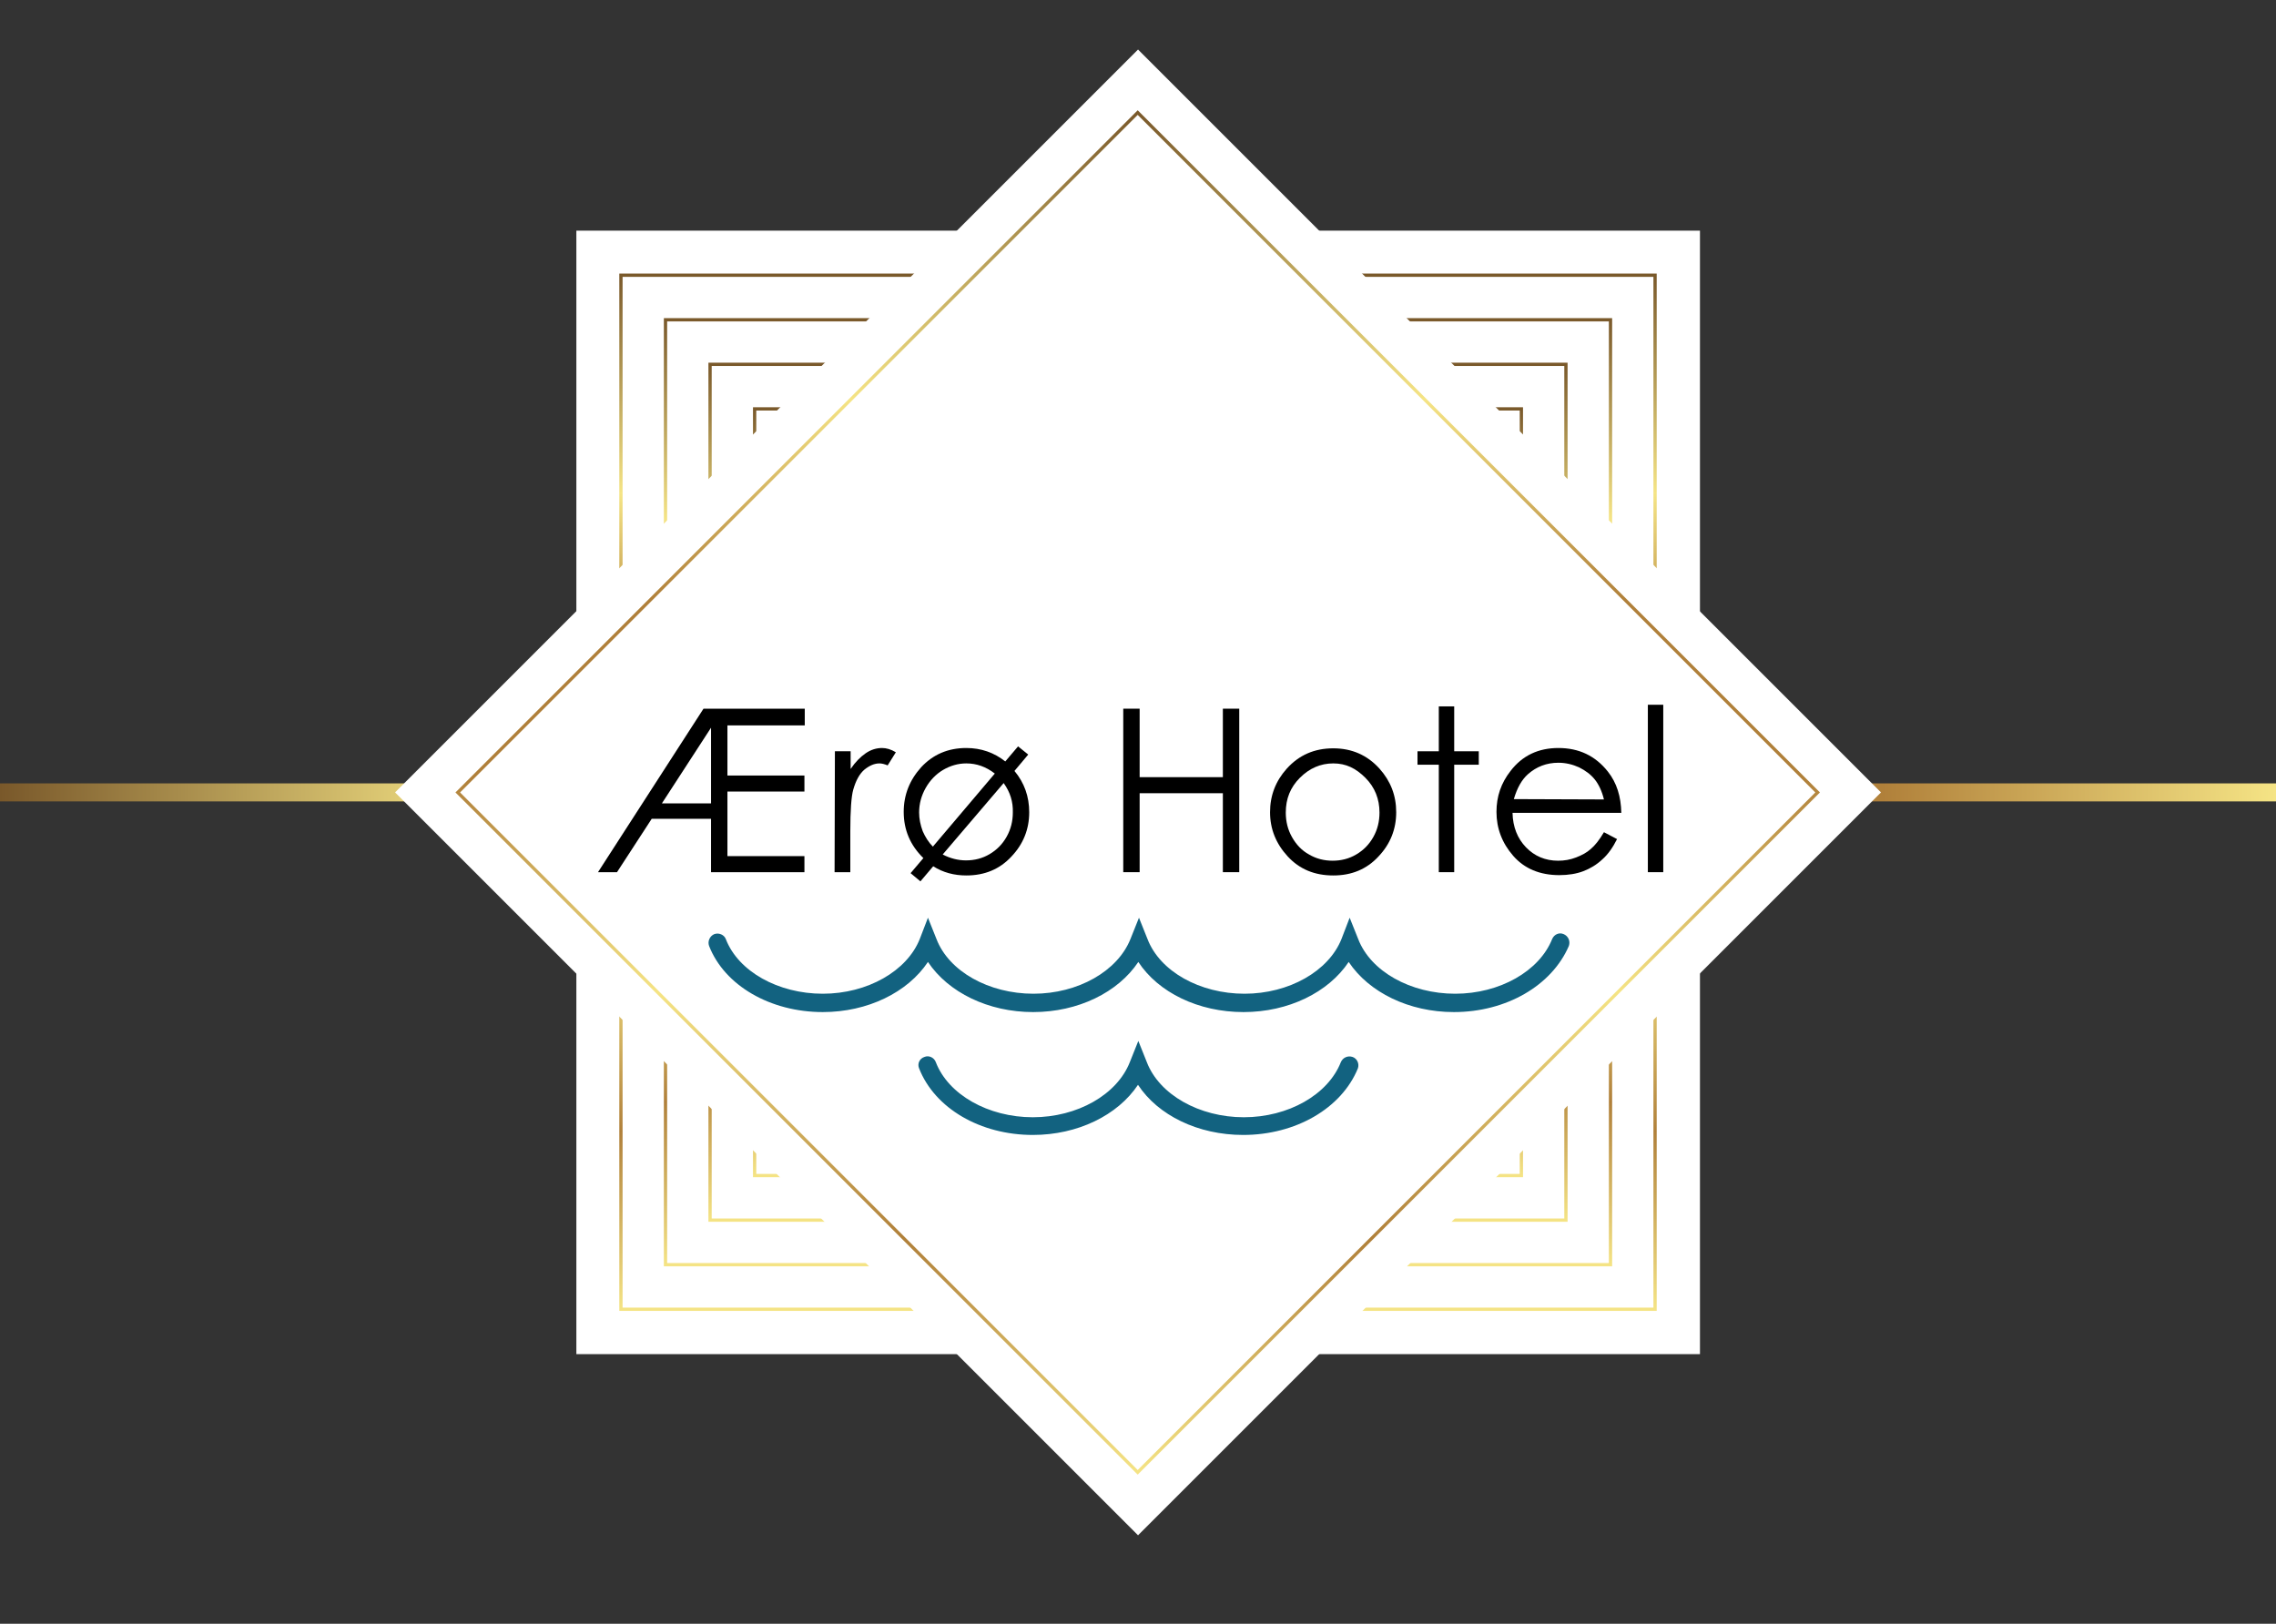 <?xml version="1.0" encoding="utf-8"?>
<!-- Generator: Adobe Illustrator 26.5.0, SVG Export Plug-In . SVG Version: 6.00 Build 0)  -->
<svg version="1.1" id="Lag_1" xmlns="http://www.w3.org/2000/svg" xmlns:xlink="http://www.w3.org/1999/xlink" x="0px" y="0px"
	 viewBox="0 0 694.6 495.6" style="enable-background:new 0 0 694.6 495.6;" xml:space="preserve">
<rect x="0" y="0" width="694.6" height="495.6" fill="#333333" stroke="none"/>
<style type="text/css">
	.st0{fill:#FFFFFF;}
	.st1{fill:none;stroke:url(#SVGID_1_);stroke-miterlimit:10;}
	.st2{fill:none;stroke:url(#SVGID_00000037657347193864117910000013306208843381118369_);stroke-miterlimit:10;}
	.st3{fill:none;stroke:url(#SVGID_00000106862673972993907590000004746274766312301192_);stroke-miterlimit:10;}
	.st4{fill:none;stroke:url(#SVGID_00000079470270875273454480000010248564126702977453_);stroke-miterlimit:10;}
	.st5{fill:url(#SVGID_00000060020957448124445020000014118241443704740491_);}
	.st6{fill:none;stroke:url(#SVGID_00000033365594711036889920000000734965540426653361_);stroke-width:1;stroke-miterlimit:10;}
	.st7{fill:#126280;}
</style>
<rect x="175.9" y="70.4" class="st0" width="342.9" height="342.9"/>
<linearGradient id="SVGID_1_" gradientUnits="userSpaceOnUse" x1="288" y1="659.2" x2="604.6" y2="659.2" gradientTransform="matrix(-1.836970e-16 1 1 1.836970e-16 -311.867 -204.491)">
	<stop  offset="0" style="stop-color:#79582A"/>
	<stop  offset="0.212" style="stop-color:#F5E485"/>
	<stop  offset="0.36" style="stop-color:#B0803A"/>
	<stop  offset="0.49" style="stop-color:#B0803A"/>
	<stop  offset="0.647" style="stop-color:#F5E485"/>
	<stop  offset="0.827" style="stop-color:#B0803A"/>
	<stop  offset="1" style="stop-color:#F5E485"/>
</linearGradient>
<rect x="189.5" y="84" class="st1" width="315.6" height="315.6"/>
<linearGradient id="SVGID_00000023279473119842634090000018048418943987829437_" gradientUnits="userSpaceOnUse" x1="301.6" y1="659.2" x2="591" y2="659.2" gradientTransform="matrix(-1.836970e-16 1 1 1.836970e-16 -311.867 -204.491)">
	<stop  offset="0" style="stop-color:#79582A"/>
	<stop  offset="0.212" style="stop-color:#F5E485"/>
	<stop  offset="0.36" style="stop-color:#B0803A"/>
	<stop  offset="0.49" style="stop-color:#B0803A"/>
	<stop  offset="0.647" style="stop-color:#F5E485"/>
	<stop  offset="0.827" style="stop-color:#B0803A"/>
	<stop  offset="1" style="stop-color:#F5E485"/>
</linearGradient>
<rect x="203.1" y="97.6" style="fill:none;stroke:url(#SVGID_00000023279473119842634090000018048418943987829437_);stroke-miterlimit:10;" width="288.4" height="288.4"/>
<linearGradient id="SVGID_00000074436157714274718120000014235799277442188936_" gradientUnits="userSpaceOnUse" x1="315.2" y1="659.2" x2="577.4" y2="659.2" gradientTransform="matrix(-1.836970e-16 1 1 1.836970e-16 -311.867 -204.491)">
	<stop  offset="0" style="stop-color:#79582A"/>
	<stop  offset="0.212" style="stop-color:#F5E485"/>
	<stop  offset="0.36" style="stop-color:#B0803A"/>
	<stop  offset="0.49" style="stop-color:#B0803A"/>
	<stop  offset="0.647" style="stop-color:#F5E485"/>
	<stop  offset="0.827" style="stop-color:#B0803A"/>
	<stop  offset="1" style="stop-color:#F5E485"/>
</linearGradient>
<rect x="216.7" y="111.2" style="fill:none;stroke:url(#SVGID_00000074436157714274718120000014235799277442188936_);stroke-miterlimit:10;" width="261.2" height="261.2"/>
<linearGradient id="SVGID_00000173846331988832939270000015075594529389334158_" gradientUnits="userSpaceOnUse" x1="328.8" y1="659.2" x2="563.8" y2="659.2" gradientTransform="matrix(-1.836970e-16 1 1 1.836970e-16 -311.867 -204.491)">
	<stop  offset="0" style="stop-color:#79582A"/>
	<stop  offset="0.212" style="stop-color:#F5E485"/>
	<stop  offset="0.36" style="stop-color:#B0803A"/>
	<stop  offset="0.49" style="stop-color:#B0803A"/>
	<stop  offset="0.647" style="stop-color:#F5E485"/>
	<stop  offset="0.827" style="stop-color:#B0803A"/>
	<stop  offset="1" style="stop-color:#F5E485"/>
</linearGradient>
<rect x="230.3" y="124.8" style="fill:none;stroke:url(#SVGID_00000173846331988832939270000015075594529389334158_);stroke-miterlimit:10;" width="234" height="234"/>
<linearGradient id="SVGID_00000137125138866356311770000017966588285014920113_" gradientUnits="userSpaceOnUse" x1="0" y1="256.15" x2="694.6" y2="256.15" gradientTransform="matrix(1 0 0 -1 0 498)">
	<stop  offset="0" style="stop-color:#79582A"/>
	<stop  offset="0.212" style="stop-color:#F5E485"/>
	<stop  offset="0.36" style="stop-color:#B0803A"/>
	<stop  offset="0.49" style="stop-color:#B0803A"/>
	<stop  offset="0.647" style="stop-color:#F5E485"/>
	<stop  offset="0.827" style="stop-color:#B0803A"/>
	<stop  offset="1" style="stop-color:#F5E485"/>
</linearGradient>
<rect y="239.1" style="fill:url(#SVGID_00000137125138866356311770000017966588285014920113_);" width="694.6" height="5.5"/>
<rect x="187" y="81.5" transform="matrix(0.707 -0.707 0.707 0.707 -69.251 316.443)" class="st0" width="320.7" height="320.7"/>
<linearGradient id="SVGID_00000103945145889057821840000016058473572229440154_" gradientUnits="userSpaceOnUse" x1="57.091" y1="792.117" x2="473.541" y2="792.117" gradientTransform="matrix(-0.707 0.707 0.707 0.707 -25.206 -505.911)">
	<stop  offset="0" style="stop-color:#79582A"/>
	<stop  offset="0.212" style="stop-color:#F5E485"/>
	<stop  offset="0.36" style="stop-color:#B0803A"/>
	<stop  offset="0.49" style="stop-color:#B0803A"/>
	<stop  offset="0.647" style="stop-color:#F5E485"/>
	<stop  offset="0.827" style="stop-color:#B0803A"/>
	<stop  offset="1" style="stop-color:#F5E485"/>
</linearGradient>
<rect x="200.5" y="95.1" transform="matrix(0.707 -0.707 0.707 0.707 -69.285 316.385)" style="fill:none;stroke:url(#SVGID_00000103945145889057821840000016058473572229440154_);stroke-width:1;stroke-miterlimit:10;" width="293.5" height="293.5"/>
<g>
	<g>
		<path class="st7" d="M443.7,308.9c-13.7,0-25.9-6-32.1-15.3c-6.2,9.3-18.4,15.3-32.1,15.3c-13.8,0-26-6-32.1-15.3
			c-6.2,9.3-18.4,15.3-32.1,15.3s-25.9-6-32.1-15.3c-6.2,9.3-18.4,15.3-32.1,15.3c-16,0-30-8.1-34.7-20.2c-0.5-1.4,0.2-3,1.6-3.6
			c1.4-0.5,3,0.2,3.5,1.5c3.8,9.9,16,16.7,29.6,16.7c13.6,0,25.7-6.9,29.6-16.7l2.5-6.5l2.6,6.5c3.8,9.9,16,16.7,29.6,16.7
			s25.7-6.9,29.6-16.7l2.6-6.5l2.6,6.5c3.8,9.9,16,16.7,29.6,16.7s25.7-6.9,29.6-16.7l2.5-6.5l2.6,6.5c3.8,9.9,16,16.7,29.6,16.7
			s25.7-6.9,29.6-16.7c0.6-1.4,2.1-2.1,3.5-1.5s2.1,2.1,1.6,3.6C473.6,300.8,459.7,308.9,443.7,308.9z"/>
		<path class="st7" d="M379.4,346.4c-13.8,0-26-6-32.1-15.3c-6.2,9.3-18.4,15.3-32.1,15.3c-16,0-29.9-8.1-34.7-20.3
			c-0.6-1.4,0.1-3,1.6-3.5c1.4-0.6,3,0.2,3.5,1.6c3.8,9.9,16,16.8,29.6,16.8s25.7-6.9,29.6-16.8l2.6-6.5l2.6,6.5
			c3.8,9.9,16,16.8,29.6,16.8s25.7-6.9,29.6-16.8c0.6-1.4,2.1-2.1,3.6-1.6c1.4,0.5,2.1,2.1,1.6,3.5
			C409.4,338.3,395.4,346.4,379.4,346.4z"/>
	</g>
	<g>
		<path d="M182.5,266.2l32.2-49.9h30.9v5.1H222v15.3h23.5v4.9H222v19.7h23.5v4.9H217v-16.3h-18.1l-10.6,16.3H182.5z M202,245.2h15
			v-23.1L202,245.2z"/>
		<path d="M254.8,229.3h4.8v5.4c1.4-2.1,3-3.7,4.6-4.8s3.3-1.6,5-1.6c1.3,0,2.7,0.4,4.2,1.3l-2.5,4c-1-0.4-1.8-0.6-2.5-0.6
			c-1.6,0-3.1,0.7-4.6,1.9c-1.5,1.3-2.6,3.3-3.4,6.1c-0.6,2.1-0.9,6.4-0.9,12.7v12.5h-4.8L254.8,229.3L254.8,229.3z"/>
		<path d="M309.6,235.3c3,3.6,4.5,7.8,4.5,12.6c0,5.2-1.8,9.7-5.4,13.5c-3.6,3.9-8.2,5.8-13.8,5.8c-3.7,0-7.1-0.9-10.1-2.8l-3.9,4.6
			l-3-2.5l3.9-4.6c-4-3.9-6-8.6-6-14.1c0-5.2,1.8-9.7,5.3-13.6c3.6-3.9,8.2-5.9,13.8-5.9c4.5,0,8.5,1.4,11.9,4.1l3.9-4.6l3.1,2.5
			L309.6,235.3z M284.7,258.4l18.9-22.3c-2.7-2.1-5.6-3.1-8.7-3.1c-2.5,0-4.9,0.7-7.1,2s-4,3.2-5.3,5.5s-2,4.8-2,7.5
			c0,1.9,0.4,3.8,1.1,5.7C282.4,255.5,283.4,257.1,284.7,258.4z M306.3,239l-18.6,21.8c2.3,1.2,4.7,1.8,7.1,1.8c2.6,0,5-0.6,7.2-1.9
			s3.9-3,5.2-5.3c1.3-2.3,1.9-4.8,1.9-7.4C309.2,244.7,308.3,241.8,306.3,239z"/>
		<path d="M342.8,216.3h5v20.9h25.4v-20.9h5v49.9h-5v-24.1h-25.4v24.1h-5V216.3z"/>
		<path d="M406.9,228.4c5.7,0,10.4,2.1,14.1,6.2c3.4,3.8,5.1,8.2,5.1,13.3c0,5.2-1.8,9.7-5.4,13.5c-3.6,3.9-8.2,5.8-13.8,5.8
			c-5.7,0-10.3-1.9-13.9-5.8s-5.4-8.4-5.4-13.5s1.7-9.5,5.1-13.3C396.5,230.4,401.2,228.4,406.9,228.4z M406.9,233
			c-3.9,0-7.3,1.5-10.2,4.4s-4.3,6.4-4.3,10.6c0,2.7,0.6,5.2,1.9,7.5c1.3,2.3,3,4.1,5.2,5.3c2.2,1.3,4.6,1.9,7.2,1.9s5-0.6,7.2-1.9
			s3.9-3,5.2-5.3c1.3-2.3,1.9-4.8,1.9-7.5c0-4.1-1.4-7.7-4.3-10.6S410.8,233,406.9,233z"/>
		<path d="M439.1,215.6h4.7v13.7h7.5v4.1h-7.5v32.8h-4.7v-32.8h-6.5v-4.1h6.5V215.6z"/>
		<path d="M489.5,254l4,2.1c-1.3,2.6-2.8,4.7-4.5,6.2c-1.7,1.6-3.7,2.8-5.8,3.6c-2.1,0.8-4.6,1.2-7.3,1.2c-6,0-10.7-2-14.1-5.9
			s-5.1-8.4-5.1-13.4c0-4.7,1.4-8.8,4.3-12.5c3.6-4.7,8.5-7,14.6-7c6.3,0,11.3,2.4,15.1,7.2c2.7,3.4,4,7.6,4.1,12.6h-33.2
			c0.1,4.3,1.5,7.8,4.1,10.5s5.9,4.1,9.8,4.1c1.9,0,3.7-0.3,5.5-1s3.3-1.5,4.5-2.6C486.7,258.1,488.1,256.4,489.5,254z M489.5,244
			c-0.6-2.5-1.6-4.6-2.8-6.1c-1.2-1.5-2.8-2.7-4.8-3.7c-2-0.9-4.1-1.4-6.3-1.4c-3.6,0-6.7,1.2-9.3,3.5c-1.9,1.7-3.3,4.2-4.3,7.6
			L489.5,244L489.5,244z"/>
		<path d="M502.9,215.1h4.7v51.1h-4.7V215.1z"/>
	</g>
</g>
</svg>
